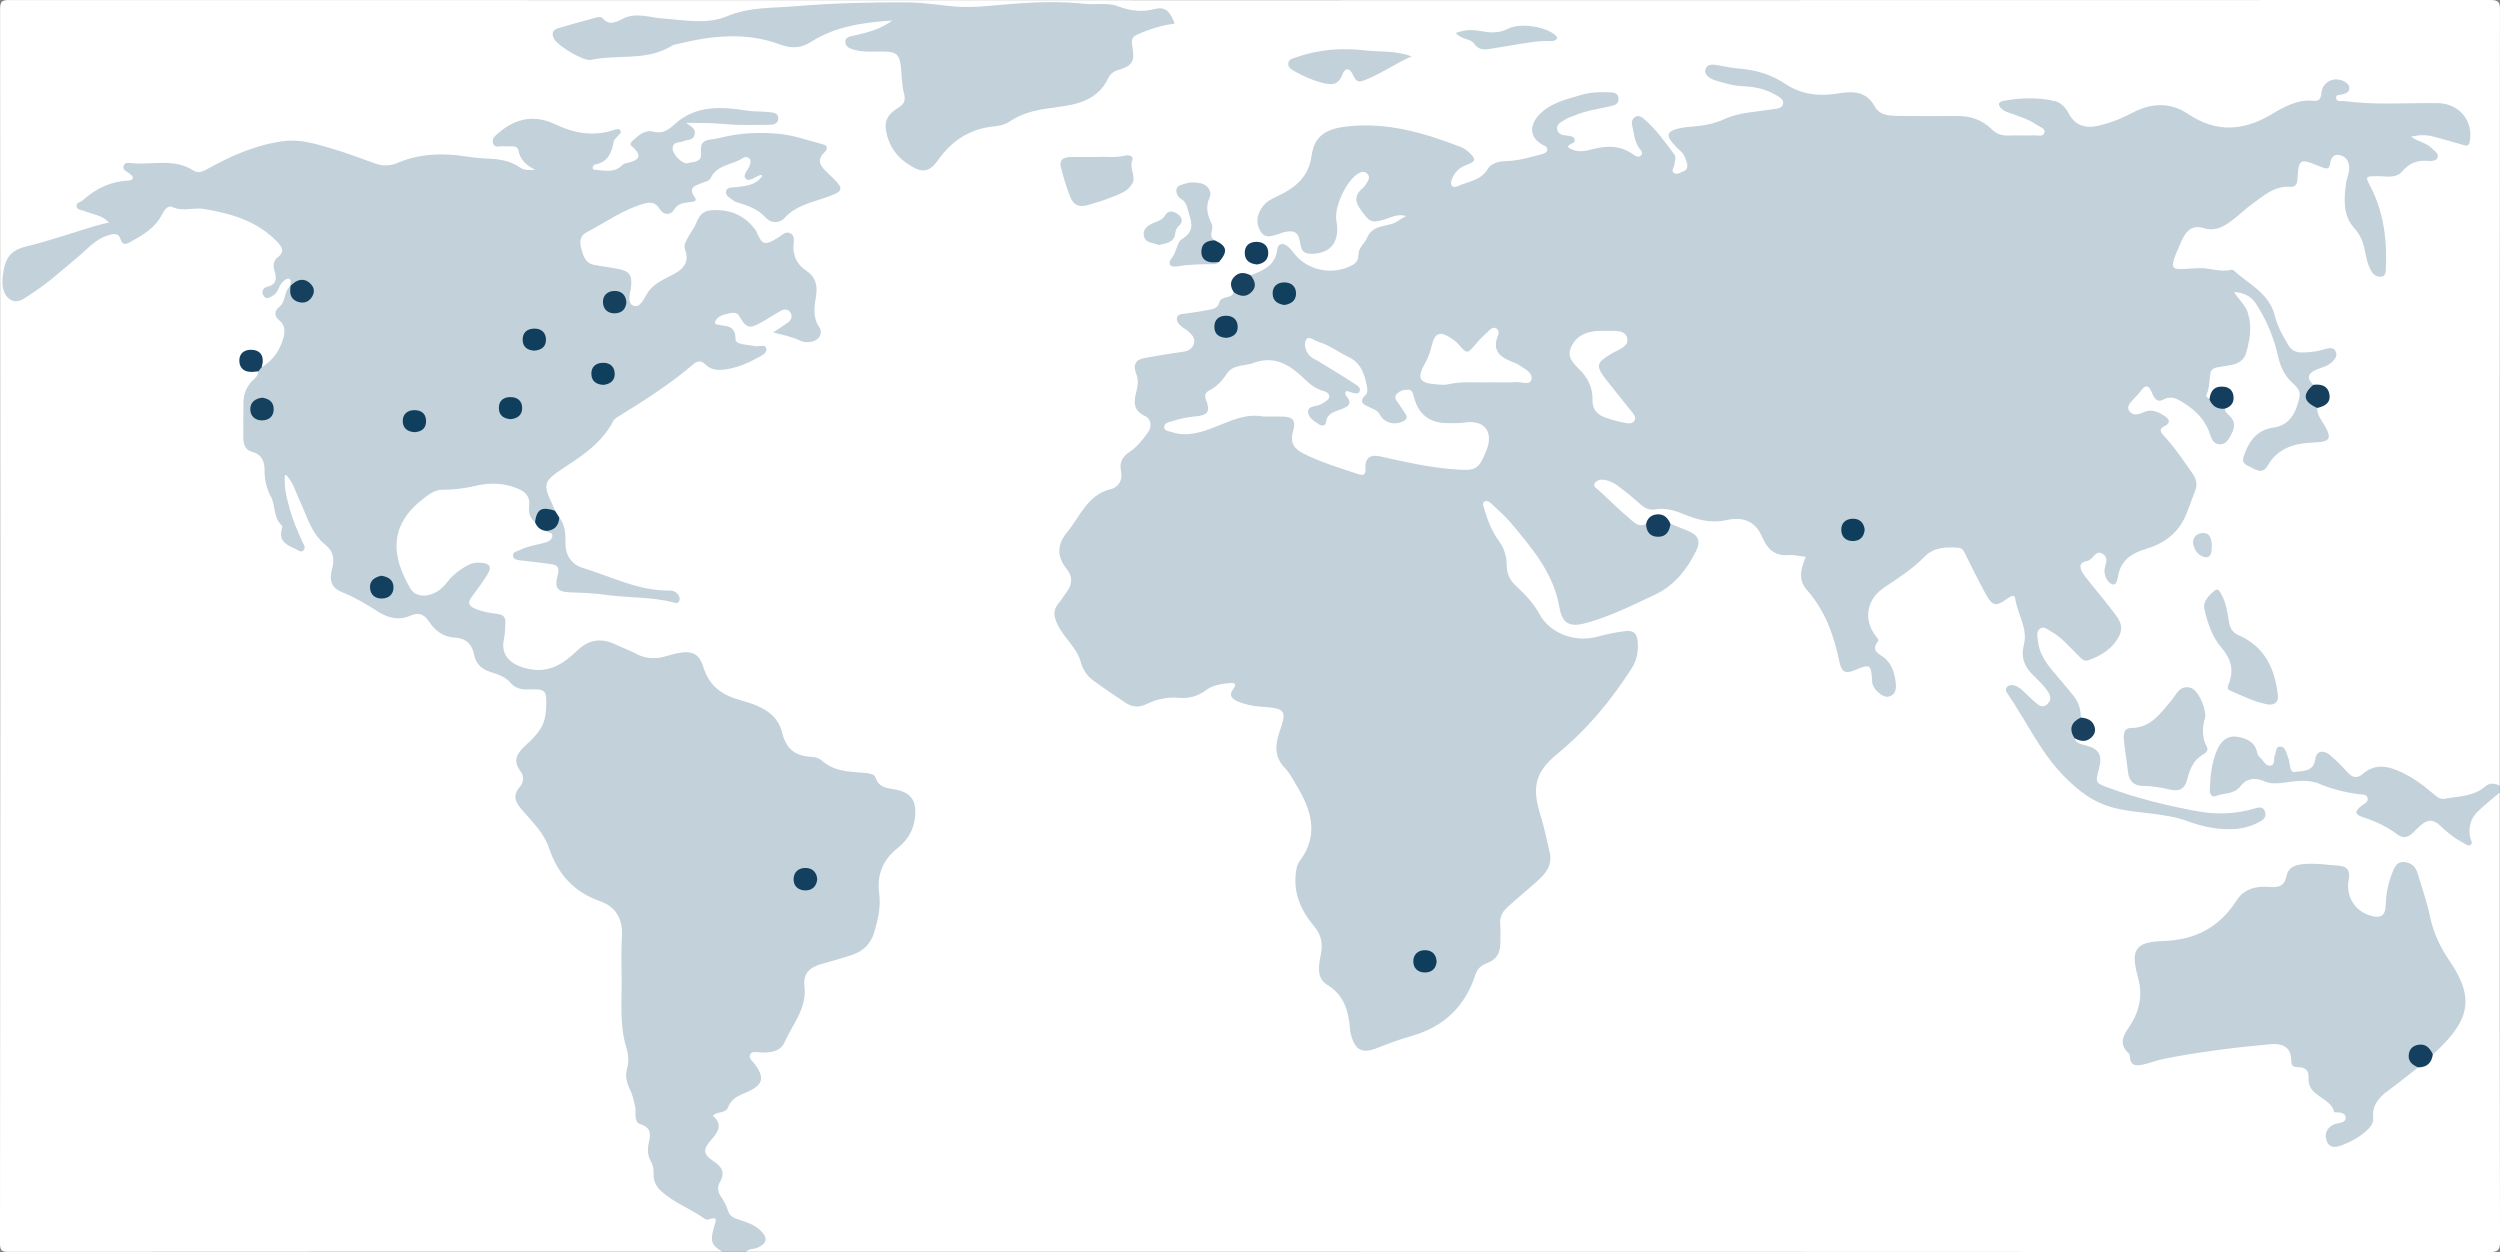 <?xml version="1.0" encoding="UTF-8"?>
<svg width="581.02px" height="291px" viewBox="0 0 581.02 291" version="1.1" xmlns="http://www.w3.org/2000/svg" xmlns:xlink="http://www.w3.org/1999/xlink">
    <rect x="0" y="0" width="581.02" height="291" fill="#808080" stroke="none"/>
    <title>6AD8E0C7-80F6-4A12-BBD0-111B9A78BA5D</title>
    <g id="Website-Relaunch" stroke="none" stroke-width="1" fill="none" fill-rule="evenodd">
        <g id="Solution_Infrastructure-PackagesEN" transform="translate(-363, -3445)" fill-rule="nonzero">
            <g id="infrastructure_packages_Map_locations" transform="translate(363, 3445)">
                <path d="M580.97,184.16 C580.97,218.9 580.95,253.65 581.02,288.39 C581.02,290.36 580.78,291 578.53,291 C443.49,290.93 308.44,290.93 173.4,290.93 C173.47,289.63 174.67,289.84 175.41,289.47 C177.17,288.58 177.36,287.61 175.93,286.26 C174.81,285.2 173.36,284.76 171.96,284.23 C168.42,282.9 165.77,277.97 166.79,274.34 C167.27,272.62 166.76,271.53 165.48,270.44 C162.94,268.29 162.79,267.09 164.75,264.56 C165.84,263.15 166.65,261.84 165.57,260.06 C165.06,259.22 165.54,258.55 166.31,258.27 C167.89,257.7 168.85,256.5 169.83,255.24 C170.78,254.02 172.37,253.71 173.66,252.97 C176.33,251.43 176.6,250.33 174.92,247.81 C174.34,246.93 173.35,246.1 173.93,244.92 C174.5,243.77 175.75,243.84 176.81,243.9 C180.19,244.1 182.08,242.28 183.15,239.35 C183.69,237.86 184.27,236.39 185.21,235.11 C186.27,233.66 186.22,232 186.23,230.33 C186.25,225.84 187.3,224.49 191.6,223.19 C193.59,222.59 195.59,222.04 197.57,221.4 C202.62,219.76 203.01,215.36 203.63,211.17 C203.93,209.13 203.75,207.02 203.68,204.94 C203.59,202.35 204.54,200.25 206.34,198.46 C207.52,197.28 208.71,196.13 209.84,194.91 C211.68,192.93 212.06,190.45 211.95,187.94 C211.86,185.86 210.43,184.64 208.44,184.27 C206.2,183.85 204.27,183.23 202.75,181.21 C201.6,179.68 199.33,180.09 197.57,179.95 C195.33,179.76 193.38,179.23 191.57,177.87 C189.86,176.58 187.73,176.3 185.68,175.97 C183.73,175.66 182.42,174.7 182.01,172.77 C180.94,167.81 177.57,165.18 173.01,163.69 C172.14,163.41 171.29,163.05 170.4,162.83 C166.78,161.92 164.56,159.62 163.24,156.18 C161.77,152.38 160.51,151.7 156.5,152.82 C152.77,153.86 149.29,153.84 145.95,151.76 C140.82,148.57 136.23,149.17 132.16,153.68 C128.62,157.61 124.24,156.45 120.09,155.32 C117.3,154.56 116.07,151.95 116.39,149.01 C116.42,148.76 116.47,148.52 116.51,148.27 C117.16,143.87 117.13,143.81 112.74,142.83 C112.01,142.67 111.28,142.49 110.59,142.18 C108.44,141.23 108.06,140.06 109.33,138.06 C110.22,136.66 111.31,135.39 112.17,133.96 C112.54,133.34 113.17,132.68 112.56,131.94 C112.02,131.29 111.18,131.41 110.45,131.56 C108.33,132 106.7,133.28 105.22,134.77 C104.69,135.3 104.29,135.94 103.76,136.47 C99.9,140.29 95.77,139.56 93.47,134.7 C92.16,131.93 91.64,129 91.56,126 C91.41,120.4 99.08,112.59 104.09,113.09 C106.9,113.37 109.7,112.45 112.47,111.94 C115.21,111.44 117.77,111.98 120.29,112.88 C122.35,113.61 123.61,115.02 123.6,117.35 C123.6,118.61 123.8,119.84 124.64,120.86 C125.23,122.01 126.27,122.57 127.42,123 C129.27,124.47 129.18,125.62 127.1,126.56 C125.81,127.15 124.37,127.28 123.03,127.75 C122.21,128.04 121.22,128.1 120.63,129.22 C122.4,129.9 124.18,130 125.97,130.11 C129.62,130.33 130.22,130.96 130.1,134.56 C130.03,136.78 131.64,136.95 133.12,136.99 C137.12,137.08 141.07,137.65 145.04,138 C148.84,138.33 152.64,138.57 156.66,139.04 C156.25,137.97 155.4,137.95 154.67,137.93 C147.86,137.71 141.81,134.72 135.51,132.68 C132.39,131.67 130.85,129.36 130.77,126.08 C130.73,124.24 130.51,122.43 129.61,120.78 C129.23,120.11 128.84,119.45 128.47,118.78 C125.21,112.22 125.37,111.53 131.44,107.54 C135.43,104.92 139.23,102.12 141.67,97.86 C142.53,96.37 144.06,95.56 145.49,94.72 C150.23,91.93 154.84,88.98 158.97,85.3 C160.82,83.65 162.84,82.63 165.19,84.61 C165.83,85.15 166.74,85.17 167.58,85.16 C170.34,85.13 174.39,83.52 176.86,81.37 C175.48,80.75 174.02,80.96 172.74,80.5 C171.44,80.04 170.22,79.59 169.99,77.98 C169.77,76.48 168.47,76.41 167.38,76.07 C166.68,75.85 165.8,75.77 165.73,74.82 C165.68,73.99 166.3,73.48 166.93,73.04 C169.13,71.51 171.13,71.77 172.64,73.92 C173.34,74.92 174.13,75.13 175.21,74.81 C176.51,74.42 177.58,73.62 178.71,72.91 C181.53,71.15 183.19,70.97 184.04,72.33 C184.93,73.74 184.06,75.13 181.22,76.81 C181.15,76.85 181.09,76.91 181.04,76.96 C182.79,77.16 184.4,77.84 186.05,78.39 C187.19,78.77 188.38,78.89 189.35,77.98 C190.41,76.98 189.52,76.02 189.18,75.03 C188.43,72.84 188.65,70.59 188.99,68.37 C189.3,66.36 188.77,64.75 187.13,63.54 C184.9,61.9 183.79,59.75 183.71,56.95 C183.65,54.83 183.18,54.64 181.27,55.63 C180.53,56.01 179.83,56.48 179.03,56.72 C177.28,57.24 176.04,56.89 175.27,54.98 C173.52,50.63 169.06,48.5 164.66,49.72 C164.25,49.83 163.76,49.93 163.57,50.28 C162.07,52.97 159.47,55.23 160,58.75 C160.36,61.12 159.5,62.74 157.39,63.87 C154.37,65.48 151.47,67.23 149.59,70.28 C149.09,71.09 148.23,71.91 147.09,71.53 C145.82,71.1 145.86,69.9 145.8,68.81 C145.78,68.48 145.74,68.88 145.8,68.56 C147.03,63.13 144.48,63.23 140.35,62.61 C138.32,62.3 136.42,61.95 135.27,59.96 C133.51,56.93 134.12,54.26 137.21,52.62 C140.37,50.95 143.41,49.03 146.7,47.61 C149.19,46.54 151.72,45.42 153.93,48.17 C154.03,48.3 154.19,48.38 154.35,48.44 C155.27,48.8 160.32,45.84 160.28,44.86 C160.24,43.91 160.51,43.1 161.29,42.74 C164.75,41.15 166.99,37.62 170.89,36.73 C171.37,36.62 171.79,36.3 172.28,36.17 C174.25,35.66 175.15,36.55 174.71,38.55 C174.57,39.19 174.07,39.73 174.19,40.41 C174.36,40.69 174.6,40.67 174.85,40.64 C175.69,40.55 176.87,39.59 177.29,40.66 C177.73,41.81 176.47,42.52 175.51,43.02 C174.17,43.72 172.67,43.95 171.18,44.12 C170.7,44.18 170.09,44.17 170.01,44.8 C169.93,45.36 170.44,45.65 170.85,45.94 C171.26,46.23 171.72,46.44 172.2,46.58 C174.38,47.22 176.37,48.17 178.06,49.76 C179.21,50.84 180.76,51.11 181.92,49.99 C184.69,47.32 188.26,46.45 191.7,45.24 C194.89,44.11 194.99,43.5 192.5,41.17 C190.75,39.53 189.03,37.91 190.77,35.2 C191.27,34.42 190.51,34.01 189.83,33.82 C182.9,31.89 175.93,30.5 168.74,32.46 C168.34,32.57 167.93,32.74 167.52,32.72 C165.03,32.64 163.44,33.36 163.32,36.28 C163.26,37.79 160.53,38.85 158.82,38.36 C157.4,37.95 155.54,35.36 155.84,34.12 C156.14,32.88 157.21,32.55 158.27,32.24 C159.81,31.79 161.39,31.45 159.72,29.31 C158.9,28.26 160.04,28.03 160.71,27.97 C163.03,27.77 165.37,27.68 167.68,28.05 C171.08,28.59 174.49,28.28 177.9,28.31 C178.53,28.31 179.52,28.36 179.57,27.6 C179.63,26.58 178.57,26.71 177.88,26.69 C174.47,26.59 171.09,26.08 167.7,25.75 C163.24,25.32 159.59,27.25 156.36,30.05 C155.19,31.07 154.09,31.6 152.55,31.27 C151.28,31 150.07,31.33 148.96,32.01 C147.89,32.66 147.5,33.37 148.17,34.67 C149.25,36.76 148.94,37.23 146.73,38.16 C144.16,39.23 141.8,41.09 138.73,40.05 C138.1,39.84 137.35,39.8 137.26,38.95 C137.19,38.29 137.62,37.76 138.17,37.6 C140.6,36.89 141.45,35.01 141.96,32.82 C142.09,32.26 142.62,31.86 142.7,31.27 C142.46,30.9 142.11,31.01 141.81,31.09 C137.51,32.2 133.43,31.69 129.44,29.74 C125.13,27.64 120.92,27.74 117.02,30.8 C116.39,31.29 115.43,31.78 115.71,32.72 C115.97,33.6 116.98,33.33 117.68,33.32 C119.65,33.32 121.08,34 121.62,36.03 C121.95,37.29 123.13,37.73 124.02,38.45 C124.41,38.77 124.78,39.16 124.5,39.72 C124.28,40.17 123.81,40.12 123.4,40.12 C122.56,40.12 121.67,40.06 120.98,39.62 C118.43,37.97 115.6,37.62 112.66,37.4 C109.26,37.15 105.9,36.6 102.47,36.59 C99.17,36.59 95.98,37.04 92.96,38.31 C90.75,39.24 88.64,39.14 86.4,38.41 C81.66,36.87 77.08,34.88 72.14,33.87 C68.16,33.06 64.39,33.39 60.59,34.55 C56.59,35.77 52.74,37.35 49.13,39.44 C47.21,40.55 45.44,40.8 43.51,39.61 C42.27,38.85 40.88,38.56 39.44,38.62 C36.32,38.74 33.17,38.31 30.14,38.62 C29.94,39.4 30.33,39.64 30.54,39.98 C31.66,41.7 31.49,42.26 29.39,42.58 C25.93,43.1 22.83,44.23 20.15,46.58 C18.83,47.74 19.03,48.19 20.52,48.66 C21.79,49.06 23.07,49.45 24.24,50.11 C24.83,50.44 25.51,50.83 25.51,51.54 C25.51,52.38 24.65,52.45 24.03,52.61 C18.15,54.15 12.46,56.32 6.57,57.83 C2.35,58.92 0.29,62.56 1.5,66.77 C2.13,68.98 3.09,69.47 5.19,68.55 C7.35,67.61 9.17,66.14 11,64.69 C14.4,62.01 17.63,59.14 20.94,56.36 C22.16,55.33 23.44,54.42 25.02,54.03 C26.02,53.78 27.16,53.62 27.83,54.47 C29.04,56.01 30.15,55.49 31.49,54.73 C33.71,53.47 35.56,51.88 36.91,49.69 C38.04,47.86 39.55,46.97 41.75,47.86 C42.44,48.14 43.2,48.21 43.96,48.16 C51.65,47.62 58.33,50.01 64.06,55.14 C66.26,57.11 66.41,57.88 64.91,60.43 C64.56,61.02 64.22,61.64 64.39,62.3 C64.98,64.66 64.38,66.52 62.22,67.87 C63.81,67.76 64.14,66.33 64.95,65.45 C66.46,63.82 67.32,63.93 67.96,65.86 C67.94,66.11 67.88,66.36 67.79,66.6 C66.83,68.32 66.55,70.36 65.24,71.94 C64.62,72.69 64.94,73.52 65.5,74.21 C67.08,76.16 66.87,78.31 65.82,80.27 C64.7,82.37 63.78,84.84 60.96,85.43 C60.3,84.81 60.47,83.88 60.14,83.14 C59.69,82.14 58.85,81.93 57.87,82.12 C57.08,82.27 56.48,82.71 56.4,83.56 C56.32,84.51 56.89,85.07 57.7,85.45 C58.5,85.83 59.55,85.59 60.18,86.41 C60.51,87.59 59.65,88.26 59.02,89 C57.89,90.31 57.26,91.83 57.2,93.54 C57.1,96.11 57.15,98.69 57.18,101.27 C57.19,102.72 57.69,103.9 59.09,104.49 C61.32,105.44 62.11,107.28 62.1,109.5 C62.1,111.55 63.09,113.34 63.44,115.21 C64.02,118.31 66.06,120.87 66.16,124.09 C66.22,125.97 67.77,126.54 69.39,126.93 C69.78,125.84 69.16,125.17 68.85,124.45 C67.38,121 66.07,117.5 65.64,113.74 C65.5,112.48 64.76,110.69 66.36,110.27 C67.88,109.87 68.25,111.77 68.82,112.91 C69.71,114.7 70.46,116.55 71.2,118.4 C72.42,121.43 73.84,124.29 76.35,126.53 C77.98,127.99 78.23,129.9 77.88,132.02 C77.33,135.36 77.75,136.07 80.79,137.44 C83.38,138.61 85.8,140.07 88.2,141.56 C90.29,142.86 92.42,143.4 94.84,142.5 C97.05,141.68 98.86,142.22 100.31,144.19 C101.69,146.06 103.59,147.25 105.95,147.53 C108.38,147.82 109.97,149.13 110.6,151.44 C111.23,153.77 112.71,155.11 114.94,155.8 C115.89,156.1 116.88,156.47 117.6,157.14 C119.62,158.99 121.9,159.79 124.64,159.6 C126.46,159.47 127.36,160.65 127.5,162.38 C127.78,165.83 127.1,169 124.65,171.61 C123.97,172.34 123.28,173.06 122.54,173.73 C120.89,175.25 120.25,176.9 121.5,179.03 C122.27,180.34 122.18,181.81 121.34,183.07 C120.08,184.96 120.64,186.45 121.98,187.99 C125.26,191.77 128.14,195.8 129.89,200.59 C131.12,203.96 133.58,206.25 136.98,207.51 C138.31,208 139.56,208.66 140.78,209.38 C143.68,211.09 145.15,213.53 145.09,216.97 C145,221.79 145.12,226.61 145.05,231.43 C145,235.43 145.05,239.4 146.17,243.29 C146.35,243.93 146.62,244.63 146.47,245.25 C145.36,249.97 147.84,254.15 148.44,258.6 C148.56,259.52 148.77,260.45 149.7,260.91 C151.54,261.83 151.77,263.45 151.42,265.16 C150.71,268.62 152.71,271.58 153.09,274.83 C153.17,275.53 153.78,276.21 154.4,276.61 C157.93,278.88 161.17,281.72 165.45,282.57 C166.52,282.78 167.02,283.45 166.68,284.31 C165.69,286.81 166.33,288.92 167.87,290.91 C112.61,290.91 57.34,290.91 2.08,290.95 C0.44,290.95 0,290.72 0,288.95 C0.08,193.36 0.08,97.75 0.02,2.14 C0.02,0.26 0.51,0.01 2.23,0.01 C194.41,0.05 386.59,0.06 578.76,0 C580.72,0 581.01,0.53 581.01,2.33 C580.96,62.44 580.97,122.55 580.97,182.66 C577.74,182.83 575.3,185.15 572.14,185.78 C568.73,186.47 565.98,186.22 563.45,183.71 C561.48,181.75 559.01,180.54 556.43,179.51 C554.17,178.61 552.13,178.67 550.04,180.04 C547.5,181.69 546.82,181.54 544.61,179.43 C543.53,178.4 542.54,177.26 541.38,176.32 C540.21,175.38 539.15,175.46 538.67,176.97 C537.91,179.36 535.83,179.53 533.92,180 C532.99,180.23 532.31,179.81 531.92,178.93 C531.62,178.24 531.51,177.49 531.25,176.79 C530.98,176.06 531.06,174.85 530.04,174.88 C529.17,174.91 529.34,176.05 529.11,176.72 C528.41,178.68 527.42,178.93 525.79,177.53 C524.89,176.76 524.29,175.78 523.8,174.7 C522.95,172.85 521.4,171.92 519.42,171.96 C517.41,172 516.26,173.39 515.64,175.11 C514.78,177.46 514.5,179.96 514.25,182.44 C514.13,183.65 514.63,184.41 516.02,184.03 C517.62,183.6 519.29,183.37 520.51,182.04 C522.05,180.36 524.03,180.16 526.03,180.84 C527.76,181.42 529.4,181.35 531.17,181.17 C534.73,180.82 538.31,180.64 541.66,182.45 C543.6,183.5 545.86,183.4 547.97,183.83 C551.11,184.48 551.39,185.12 549.47,187.59 C548.73,188.54 548.9,189.12 549.92,189.45 C552.64,190.33 555.09,191.71 557.47,193.26 C558.52,193.94 559.53,193.7 560.45,192.92 C561.09,192.39 561.66,191.77 562.3,191.25 C563.93,189.93 565.5,189.78 567.25,191.19 C569.1,192.67 570.8,194.42 573.38,195.45 C572.75,189.36 576.4,186.43 580.97,184.15 L580.97,184.16 Z" id="Path" fill="#FFFFFF"></path>
                <path d="M124.34,121.33 C123.05,120.37 122.82,118.98 122.98,117.54 C123.24,115.27 121.94,114.17 120.1,113.45 C117.08,112.28 113.98,112.12 110.82,112.85 C108.23,113.45 105.62,113.85 102.94,113.81 C101.17,113.79 99.78,114.81 98.47,115.82 C90.54,121.91 90.73,128.93 95.42,136.84 C96.96,139.43 101.32,138.72 103.7,135.57 C105.1,133.72 106.81,132.37 108.82,131.32 C109.74,130.84 110.71,130.69 111.72,130.78 C113.93,130.96 114.38,131.78 113.17,133.67 C112.06,135.42 110.86,137.12 109.6,138.76 C108.59,140.08 108.98,140.83 110.34,141.43 C112.03,142.18 113.85,142.46 115.65,142.68 C117.07,142.85 117.51,143.54 117.45,144.82 C117.4,146.06 117.4,147.28 117.12,148.52 C116.29,152.29 118.64,154.43 122.35,155.35 C127.54,156.64 130.92,154.29 134.23,151.13 C136.91,148.56 139.85,148.22 143.13,149.81 C144.62,150.53 146.21,151.08 147.67,151.87 C149.92,153.09 152.21,153.24 154.62,152.56 C155.5,152.31 156.37,152.04 157.26,151.85 C160.72,151.12 162.46,151.77 163.49,155.1 C164.87,159.54 167.89,161.59 172.12,162.75 C176.27,163.88 180.59,165.53 181.73,170.15 C182.72,174.19 184.88,175.74 188.7,175.91 C189.49,175.94 190.44,176.25 191.01,176.77 C193.9,179.4 197.52,179.32 201.04,179.64 C201.99,179.73 203.21,179.88 203.46,180.66 C204.32,183.37 206.65,183.12 208.65,183.61 C211.92,184.41 212.97,186.36 212.69,189.63 C212.41,192.8 211.03,195.17 208.67,197.04 C205.16,199.82 203.74,203.31 204.34,207.76 C204.74,210.76 204.05,213.66 203.21,216.57 C202.38,219.45 200.55,221.1 197.89,221.98 C195.53,222.76 193.12,223.4 190.73,224.09 C188.07,224.85 186.62,226.39 186.96,229.16 C187.59,234.35 184.19,238.01 182.34,242.22 C181.34,244.49 178.82,244.73 176.45,244.58 C175.73,244.53 174.78,244.28 174.37,245.02 C173.88,245.9 174.78,246.48 175.26,247.11 C177.84,250.47 177.43,252.2 173.4,253.89 C171.57,254.65 169.95,255.38 169.18,257.39 C168.61,258.87 166.72,258.2 165.65,259.3 C168.02,261.28 166.98,263.04 165.31,264.89 C163.29,267.12 163.41,268.3 165.87,269.9 C167.78,271.14 168.56,272.54 167.34,274.66 C166.7,275.78 166.76,276.93 167.47,277.96 C168.23,279.07 168.83,280.23 169.24,281.5 C169.65,282.77 170.75,283.15 171.89,283.52 C173.63,284.08 175.37,284.65 176.74,285.97 C178.57,287.74 178.29,289.05 175.94,290.02 C175.11,290.36 174.09,290.15 173.43,290.93 L167.94,290.93 C165.28,289.39 164.98,288.5 166.01,284.94 C166.33,283.83 166.97,282.62 164.83,283.36 C164.54,283.46 164.09,283.48 163.87,283.32 C160.58,280.92 156.62,279.57 153.61,276.78 C152.52,275.77 151.82,274.44 151.9,272.79 C151.94,271.91 151.82,270.88 151.39,270.14 C150.48,268.59 150.41,267.13 150.82,265.4 C151.22,263.73 151.37,262.08 148.91,261.3 C147.13,260.74 147.95,258.51 147.6,257.07 C147.29,255.79 147.07,254.57 146.47,253.35 C145.71,251.82 145.21,250.15 145.75,248.31 C146.22,246.7 146.05,245.04 145.55,243.4 C144.06,238.54 144.48,233.54 144.47,228.57 C144.47,224.91 144.32,221.24 144.54,217.6 C144.78,213.65 143.13,210.75 139.62,209.52 C133.37,207.33 129.65,203.19 127.57,197.01 C126.43,193.64 123.76,191.02 121.41,188.33 C119.94,186.64 118.94,185.03 120.79,182.91 C121.72,181.84 121.88,180.38 120.95,179.2 C119.18,176.94 120.08,175.21 121.82,173.56 C124.05,171.44 126.41,169.4 126.77,166.05 C126.83,165.47 126.93,164.9 126.95,164.32 C127.06,160.37 126.83,160.08 122.84,160.23 C121.15,160.29 119.79,160 118.62,158.66 C117.44,157.31 115.74,156.71 114.07,156.2 C111.98,155.57 110.63,154.34 110.18,152.13 C109.67,149.64 108.27,148.3 105.54,148.16 C102.99,148.03 101,146.47 99.66,144.39 C98.52,142.61 97.11,142.33 95.41,143.07 C92.56,144.32 90.08,143.59 87.65,142.02 C85.06,140.36 82.43,138.8 79.55,137.65 C77.14,136.69 76.4,135.08 77.2,132.12 C77.83,129.81 77.38,128.03 75.57,126.57 C72.22,123.85 71.3,119.74 69.55,116.11 C68.64,114.22 68.22,112.05 66.23,110.12 C65.93,113.3 66.66,115.87 67.38,118.43 C68.12,121.07 69.21,123.59 70.36,126.08 C70.6,126.61 71.15,127.32 70.52,127.91 C69.87,128.51 69.27,127.85 68.71,127.6 C66.67,126.69 64.64,125.75 65.53,122.85 C65.6,122.62 65.63,122.24 65.5,122.12 C63.47,120.33 64.08,117.54 63,115.5 C61.93,113.48 61.48,111.56 61.49,109.36 C61.5,107.34 60.94,105.64 58.6,105.02 C57.01,104.6 56.54,103.24 56.55,101.69 C56.56,98.95 56.52,96.2 56.58,93.46 C56.62,91.58 57.27,89.9 58.62,88.52 C59.25,87.88 60.05,87.33 60.07,86.29 C60.11,85.8 60.28,85.42 60.83,85.33 C63.52,83.71 65.16,81.29 65.92,78.31 C66.27,76.94 66.25,75.53 64.92,74.46 C63.71,73.48 63.68,72.3 64.92,71.32 C66.53,70.04 65.9,67.62 67.55,66.41 C68.17,66.94 68.09,67.78 68.47,68.42 C69.05,69.4 69.85,69.89 70.97,69.36 C71.89,68.92 72.4,68.15 72.03,67.12 C71.64,66.03 70.81,65.61 69.64,65.89 C68.94,66.06 68.37,66.76 67.54,66.42 C67.39,65.88 67.84,65.05 67.26,64.82 C66.62,64.56 66.05,65.19 65.58,65.67 C64.71,66.57 64.63,68.03 63.45,68.68 C62.76,69.06 61.93,69.79 61.28,68.76 C60.66,67.78 61.11,66.88 62.17,66.63 C64.4,66.09 64.3,64.6 63.8,62.97 C63.41,61.71 63.56,60.53 64.55,59.79 C66.3,58.48 65.47,57.31 64.48,56.26 C59.84,51.36 53.68,49.6 47.34,48.55 C44.99,48.16 42.51,49.26 40.04,48.11 C38.95,47.6 38.12,48.96 37.64,49.88 C36.06,52.95 33.27,54.59 30.43,56.16 C29.55,56.65 28.51,57.29 27.97,55.49 C27.51,53.97 26.15,54.38 25.02,54.73 C22.12,55.62 20.24,57.96 18.03,59.79 C14.58,62.65 11.28,65.7 7.5,68.12 C5.97,69.1 4.19,70.83 2.3,69.56 C0.56,68.38 0.42,66.09 0.65,64.08 C1.15,59.7 2.65,58.11 6.23,57.24 C11.62,55.94 16.88,54.09 22.2,52.49 C23.15,52.21 24.12,52.01 25.33,51.71 C23.73,49.98 21.52,49.83 19.64,49.05 C18.97,48.77 17.97,48.82 17.81,48.01 C17.62,47.07 18.74,47.01 19.26,46.54 C22.3,43.76 25.83,42.12 29.99,41.96 C30.27,41.95 30.71,41.78 30.8,41.56 C31.05,40.98 30.49,40.7 30.15,40.38 C29.58,39.84 28.42,39.61 28.72,38.58 C29.03,37.53 30.19,37.89 30.9,37.95 C35.6,38.33 40.53,36.77 44.95,39.63 C45.94,40.27 46.93,39.98 47.98,39.39 C53.59,36.26 59.4,33.66 65.86,32.8 C69.67,32.29 73.25,33.4 76.81,34.43 C80.31,35.44 83.73,36.77 87.17,37.99 C88.97,38.63 90.66,38.61 92.48,37.83 C97.6,35.66 102.95,35.53 108.37,36.37 C110.09,36.63 111.85,36.8 113.56,36.87 C116.22,36.98 118.64,37.39 120.85,38.93 C121.83,39.61 123.03,39.57 124.37,39.45 C122.4,38.47 120.96,37.27 120.47,34.94 C120.18,33.53 118.33,34.17 117.14,34 C116.24,33.87 114.96,34.58 114.57,33.21 C114.24,32.06 115.29,31.41 116.01,30.78 C119.91,27.43 124.33,26.64 128.96,28.85 C133.44,30.99 137.9,31.8 142.69,30.2 C143.16,30.04 143.78,29.84 144.11,30.25 C144.63,30.9 143.84,31.23 143.53,31.66 C143.24,32.06 142.71,32.4 142.64,32.83 C142.19,35.51 141.27,37.73 138.19,38.26 C137.99,38.29 137.74,38.75 137.73,39.01 C137.72,39.43 138.16,39.46 138.48,39.48 C140.6,39.66 142.79,40.19 144.58,38.43 C144.75,38.26 144.97,38.08 145.2,38.02 C147.76,37.41 150.06,36.77 146.75,33.9 C146.21,33.43 146.88,32.83 147.3,32.45 C148.56,31.3 150.08,30.13 151.73,30.58 C154.01,31.19 155.31,30.23 156.83,28.85 C161.71,24.4 167.63,24.78 173.54,25.7 C175.29,25.97 177.02,25.87 178.75,26.06 C179.73,26.17 180.94,26.23 180.87,27.61 C180.82,28.76 179.74,28.99 178.83,29 C175.34,29.01 171.82,29.17 168.36,28.82 C165.55,28.54 162.79,28.6 159.41,28.54 C160.67,29.44 161.76,29.9 161.45,31.25 C161.11,32.72 159.79,32.4 158.87,32.8 C157.9,33.22 156.31,32.83 156.32,34.55 C156.33,35.91 158.65,38.25 159.75,37.93 C161.09,37.54 163.21,37.88 162.93,35.37 C162.55,32.01 164.95,32.66 167.04,32.11 C171.64,30.9 176.28,30.68 180.88,31.09 C184.43,31.41 187.91,32.67 191.4,33.59 C192.53,33.89 192.22,34.82 191.67,35.34 C189.48,37.42 190.92,38.84 192.45,40.28 C196.51,44.11 196.44,44.36 191.14,46.16 C188.02,47.22 184.78,47.96 182.38,50.62 C181.14,51.99 179.17,51.94 177.9,50.53 C176.18,48.61 173.96,47.86 171.67,47.12 C171.28,46.99 170.82,46.92 170.52,46.67 C169.78,46.04 168.52,45.49 168.72,44.49 C168.95,43.38 170.29,43.6 171.26,43.48 C173.48,43.21 175.75,42.99 177.19,40.87 C177.02,40.77 176.87,40.62 176.78,40.65 C175.61,41 174.18,42.31 173.39,41.61 C172.36,40.69 173.99,39.48 174.28,38.34 C174.4,37.84 174.58,37.34 174.23,36.92 C173.79,36.39 173.11,36.42 172.63,36.74 C170.22,38.37 166.72,38.19 165.2,41.32 C164.79,42.16 163.7,42.26 162.86,42.62 C161.49,43.2 159.87,43.65 161.43,45.77 C162.26,46.9 160.97,46.88 160.32,46.97 C158.86,47.17 157.55,47.22 156.59,48.83 C155.87,50.04 154.21,50.05 153.31,48.58 C152.41,47.1 151.33,46.86 149.73,47.31 C144.77,48.71 140.66,51.75 136.18,54.07 C134.8,54.79 134.69,56.29 135.05,57.61 C135.5,59.26 135.91,61.11 138.01,61.54 C139.87,61.91 141.76,62.14 143.63,62.49 C146.37,63 146.99,64.05 146.64,66.81 C146.45,68.28 145.6,70.45 147.27,71.07 C148.68,71.6 149.61,69.56 150.34,68.32 C151.8,65.85 154.38,64.91 156.67,63.67 C159.07,62.36 160.2,60.74 159.24,58.07 C158.91,57.15 159.19,56.45 159.6,55.72 C160.04,54.92 160.48,54.11 161,53.37 C162.2,51.67 162.21,49.08 165.33,48.87 C169.64,48.58 172.95,49.98 175.52,53.35 C175.62,53.48 175.71,53.63 175.77,53.78 C177.14,56.97 177.69,57.14 180.78,55.27 C181.68,54.73 182.51,53.65 183.65,54.2 C184.85,54.78 184.43,56.12 184.4,57.14 C184.31,59.61 185.32,61.53 187.31,62.86 C189.55,64.36 190.06,66.24 189.64,68.86 C189.26,71.24 188.82,73.76 190.42,76.08 C191.33,77.4 190.41,79.03 188.71,79.39 C187.82,79.58 186.86,79.61 186.01,79.19 C184.06,78.23 181.93,77.88 179.69,77.25 C180.9,76.45 182.02,75.77 183.07,74.99 C183.87,74.39 184.29,73.53 183.68,72.6 C183.13,71.76 182.22,71.82 181.45,72.24 C179.93,73.08 178.48,74.07 176.96,74.92 C174.14,76.49 173.46,76.29 171.85,73.53 C171.19,72.4 170.26,72.67 169.24,72.89 C167.98,73.17 166.77,73.46 166.2,74.75 C165.97,75.28 166.51,75.39 166.93,75.48 C168.8,75.89 170.94,75.52 170.94,78.8 C170.94,80.2 173.73,80.04 175.3,80.43 C176.27,80.67 177.89,79.83 178.11,81.08 C178.3,82.19 176.74,82.76 175.73,83.33 C173.68,84.47 171.52,85.32 169.22,85.75 C167.29,86.11 165.37,86.21 163.86,84.63 C162.81,83.54 161.8,84.06 160.99,84.76 C155.55,89.43 149.51,93.21 143.43,96.96 C143.03,97.21 142.64,97.61 142.42,98.03 C139.71,103.2 134.94,106.14 130.3,109.22 C126.45,111.77 126.2,112.72 128.25,116.96 C128.54,117.55 128.77,118.17 129.02,118.78 C127.07,118.96 125.28,119.41 124.37,121.41 L124.34,121.33 Z" id="Path" fill="#C2D1DA"></path>
                <path d="M580.97,184.16 C579.28,185.62 577.52,187.01 575.91,188.54 C574.15,190.21 573.62,192.33 574.1,194.7 C574.21,195.24 574.77,195.87 574.22,196.31 C573.59,196.81 572.99,196.13 572.44,195.85 C570.41,194.84 568.68,193.38 567.08,191.85 C565.4,190.24 564.04,190.53 562.54,191.85 C561.85,192.45 561.23,193.13 560.55,193.74 C559.49,194.71 558.36,194.83 557.18,193.94 C554.77,192.11 552.09,190.87 549.21,189.94 C547.22,189.29 547.18,188.57 548.82,187.28 C549.46,186.78 550.48,186.46 550.25,185.47 C550.01,184.45 548.92,184.69 548.13,184.58 C545.01,184.13 542,183.42 539.06,182.17 C536.41,181.04 533.48,181.53 530.7,181.91 C529.18,182.12 527.79,182.22 526.33,181.59 C524.27,180.71 522.25,180.72 520.73,182.7 C519.24,184.65 516.82,184.26 514.88,185.03 C514.04,185.36 513.54,184.47 513.57,183.64 C513.7,180.33 513.99,177.02 515.42,173.98 C516.29,172.13 517.82,170.85 519.99,171.24 C522.05,171.61 524.02,172.36 524.56,174.82 C524.66,175.27 524.91,175.8 525.26,176.07 C526.09,176.71 526.52,178.17 527.71,177.93 C528.94,177.68 528.29,176.19 528.74,175.36 C529.09,174.7 528.81,173.47 529.98,173.51 C530.94,173.55 531.22,174.49 531.51,175.28 C531.65,175.67 531.78,176.06 531.91,176.46 C532.27,177.57 532.1,179.64 533.36,179.42 C535.08,179.11 537.67,179.49 538.09,176.45 C538.35,174.56 539.85,174.16 541.44,175.44 C542.92,176.64 544.24,178.04 545.53,179.45 C546.67,180.71 547.75,181.06 549.15,179.86 C551.56,177.79 554.1,177.8 557.02,178.99 C560.25,180.31 562.95,182.29 565.54,184.49 C566.33,185.16 567.08,185.85 568.17,185.64 C571.38,185.02 574.84,185.15 577.53,182.83 C578.67,181.85 579.79,182 580.98,182.63 L580.98,184.13 L580.97,184.16 Z" id="Path" fill="#C2D1DA"></path>
                <path d="M482.1,171.53 C482.52,172.75 483.59,172.95 484.65,173.21 C487.81,173.99 488.66,175.46 487.82,178.64 C486.93,182.03 486.96,181.94 490.24,183.16 C496.7,185.56 503.32,187.14 510.11,188.44 C515.15,189.41 519.65,189.22 524.34,187.81 C525.1,187.58 525.87,187.54 526.29,188.38 C526.78,189.36 526.42,190.24 525.56,190.75 C523.69,191.88 521.66,192.51 519.45,192.66 C515.64,192.93 512,192.16 508.47,190.87 C503.03,188.87 497.2,189.16 491.64,187.83 C486.65,186.64 483.07,183.89 479.51,180.21 C474.08,174.59 470.95,167.62 466.67,161.35 C466.36,160.9 465.93,160.37 466.38,159.76 C466.85,159.13 467.53,159.13 468.19,159.32 C469.18,159.6 469.9,160.3 470.62,161 C471.57,161.93 472.53,162.85 473.56,163.67 C474.25,164.22 475.05,164.4 475.81,163.65 C476.55,162.92 476.75,162.13 476.21,161.18 C475.25,159.49 473.82,158.21 472.46,156.87 C470.48,154.91 469.62,152.74 470.36,149.89 C471.37,146.03 468.85,142.7 468.34,139.04 C468.19,137.99 467.1,138.7 466.53,139.12 C463.87,141.06 463.04,140.93 461.45,137.97 C459.76,134.84 458.16,131.66 456.6,128.47 C456.27,127.79 455.91,127.37 455.17,127.31 C452.28,127.08 449.41,127.18 447.26,129.4 C444.45,132.3 441.07,134.4 437.78,136.63 C433.82,139.32 433.02,143.96 435.88,147.75 C436.18,148.15 436.76,148.67 436.48,149.03 C434.64,151.4 436.87,151.93 438.12,153.05 C439.6,154.37 440.25,156.24 440.51,158.14 C440.71,159.57 440.91,161.31 438.98,161.88 C437.64,162.28 435.36,160.27 435.11,158.64 C435.08,158.48 435.11,158.31 435.09,158.14 C434.85,154.38 434.68,154.23 431.02,155.77 C428.98,156.63 428,156.24 427.53,153.96 C426.25,147.82 424.27,142.01 419.97,137.15 C418.07,135.01 418.25,132.69 419.69,129.41 C418.29,129.26 416.89,128.9 415.53,129.01 C412.28,129.28 410.58,127.28 409.54,124.79 C407.87,120.81 404.71,120.09 401.17,120.88 C397.49,121.7 394.25,120.72 391.03,119.39 C388.97,118.54 386.92,118.01 384.73,118.38 C383.25,118.63 382.22,118.07 381.16,117.12 C379.43,115.58 377.63,114.11 375.76,112.73 C374.98,112.16 374,111.78 373.05,111.55 C372.16,111.33 371.06,111.58 370.61,112.34 C370.17,113.1 371.19,113.58 371.69,114.05 C374.04,116.28 376.37,118.53 378.84,120.62 C379.83,121.46 380.94,122.66 382.56,121.74 C382.88,121.88 383.04,122.16 383.23,122.43 C384.69,124.53 385.8,124.59 387.4,122.62 C387.66,122.31 387.83,121.92 388.21,121.72 C389.59,122.28 390.98,122.82 392.35,123.4 C394.74,124.4 395.33,125.76 394.13,128.17 C391.97,132.5 389.02,136.18 384.52,138.26 C379.25,140.7 374.06,143.36 368.41,144.85 C364.74,145.82 363.06,144.85 362.44,141.2 C361.08,133.27 356.12,127.45 351.21,121.6 C349.88,120.01 348.3,118.63 346.78,117.21 C346.32,116.77 345.66,116.16 345.04,116.54 C344.37,116.95 344.79,117.72 344.97,118.35 C345.75,120.99 346.76,123.54 348.39,125.78 C349.61,127.46 350.18,129.31 350.17,131.35 C350.16,133.29 350.89,134.84 352.33,136.17 C354.45,138.14 356.4,140.2 357.85,142.83 C360.29,147.25 365.98,149.29 370.92,148.05 C373.25,147.46 375.57,146.88 377.98,146.66 C379.75,146.5 380.41,147.38 380.58,148.87 C380.84,151.16 380.49,153.35 379.23,155.31 C374.45,162.76 368.88,169.52 361.99,175.15 C356.82,179.38 355.95,182.85 358,189.4 C358.89,192.24 359.47,195.17 360.15,198.07 C361.01,201.75 358.46,203.71 356.16,205.76 C354.18,207.52 352.1,209.18 350.17,211 C349.21,211.91 348.55,213.05 348.65,214.54 C348.76,216.11 348.71,217.7 348.69,219.28 C348.66,221.37 347.87,222.94 345.79,223.75 C344.48,224.26 343.41,224.92 342.89,226.53 C340.54,233.86 335.56,238.63 328.16,240.74 C325.44,241.52 322.79,242.46 320.18,243.52 C316.59,244.97 314.94,244.14 313.96,240.39 C313.86,239.99 313.78,239.58 313.75,239.17 C313.43,234.98 312.42,231.29 308.42,228.84 C305.9,227.3 306.47,224.34 306.95,221.96 C307.47,219.38 307.15,217.34 305.43,215.29 C302.36,211.63 300.47,207.5 301.22,202.52 C301.35,201.67 301.51,200.84 302,200.19 C306.69,194.03 304.74,188.17 301.24,182.39 C300.43,181.04 299.69,179.59 298.61,178.48 C296.24,176.02 296.31,173.27 297.28,170.38 C299.03,165.18 299.2,164.63 292.76,164.21 C291.08,164.1 289.47,163.71 287.93,163.12 C286.51,162.58 285.32,161.75 286.71,160 C287.51,158.98 286.91,158.64 285.95,158.73 C283.97,158.93 281.95,159.17 280.3,160.4 C278.4,161.81 276.32,162.39 273.98,162.18 C271.34,161.94 268.83,162.48 266.48,163.63 C264.71,164.49 263.11,164.37 261.54,163.3 C259,161.58 256.43,159.89 253.97,158.06 C252.57,157.01 251.67,155.62 251.16,153.8 C250.23,150.49 247.31,148.3 245.82,145.21 C244.89,143.28 244.64,141.89 245.99,140.25 C246.68,139.42 247.23,138.49 247.89,137.63 C249.24,135.88 249.3,133.95 247.99,132.34 C245.45,129.23 245.7,126.43 248.18,123.46 C249.56,121.81 250.59,119.88 251.9,118.17 C253.48,116.11 255.28,114.37 258,113.73 C260.09,113.24 260.96,111.45 260.54,109.51 C260.08,107.4 260.94,106.08 262.46,105.07 C264.25,103.89 265.51,102.26 266.74,100.6 C267.81,99.15 267.55,97.35 266.11,96.69 C263.13,95.33 263.56,93.07 264.14,90.83 C264.52,89.38 264.57,88.13 264.03,86.75 C263.27,84.78 263.93,83.54 266.08,83.19 C268.77,82.75 271.45,82.23 274.16,81.88 C275.65,81.69 277.05,81.44 277.49,79.81 C277.88,78.36 276.73,77.56 275.82,76.73 C275.52,76.45 275.1,76.3 274.79,76.03 C274.1,75.43 273.25,74.72 273.57,73.76 C273.85,72.91 274.89,72.96 275.72,72.85 C277.52,72.62 279.32,72.33 281.1,71.99 C282.07,71.8 283.05,71.55 283.35,70.34 C283.78,68.6 286.23,69.6 286.74,67.92 C287.11,67.62 287.51,67.79 287.92,67.83 C290.43,68.07 291.06,67.4 290.67,64.95 C290.62,64.62 290.55,64.3 290.65,63.98 C293.56,62.87 296.39,61.76 296.84,58.01 C297.01,56.63 298.08,56.31 299.23,57.22 C299.74,57.63 300.2,58.13 300.59,58.67 C303.65,62.89 309.7,64.16 314.41,61.56 C315.42,61 315.7,60.11 315.73,59.06 C315.79,57.48 317.2,56.51 317.66,55.39 C319.12,51.84 322.69,52.96 324.9,51.34 C325.35,51.01 325.86,50.75 326.8,50.19 C324.63,49.62 323.2,50.6 321.74,51.02 C318.71,51.89 318.24,51.69 315.97,48.35 C314.67,46.44 315.16,44.96 316.82,43.6 C317.25,43.25 317.54,42.7 317.83,42.2 C318.19,41.6 318.36,40.94 317.77,40.37 C317.13,39.76 316.43,39.88 315.72,40.3 C312.9,41.93 310,48.15 310.59,51.32 C311.47,56.05 309.36,58.88 305.01,58.98 C303.28,59.02 302.45,58.48 302.2,56.67 C301.81,53.87 300.81,53.33 298.1,54.04 C297.86,54.1 297.64,54.24 297.4,54.3 C295.84,54.72 294.17,55.72 292.95,53.74 C291.7,51.7 292.16,49.75 293.5,47.95 C294.48,46.63 295.99,46.05 297.41,45.35 C301.27,43.43 304.17,40.99 304.82,36.2 C305.44,31.65 308.13,29.99 312.74,29.43 C322.21,28.27 330.96,30.86 339.6,34.21 C340.28,34.47 340.9,34.95 341.44,35.45 C343.11,36.98 343.03,37.54 340.86,38.31 C339.14,38.92 338.05,40.06 337.41,41.65 C336.93,42.85 337.41,43.92 338.76,43.28 C341.16,42.15 344.1,42.03 345.73,39.32 C346.55,37.96 348.24,37.48 349.9,37.45 C352.75,37.39 355.46,36.61 358.18,35.87 C358.78,35.71 359.59,35.56 359.6,34.71 C359.6,34 358.88,33.87 358.4,33.59 C355.58,31.97 355.29,29.26 357.71,26.68 C360.36,23.86 364.02,23.11 367.5,22.06 C369.66,21.41 371.92,21.37 374.17,21.46 C375.14,21.5 376.04,21.62 376.15,22.85 C376.26,24.05 375.47,24.39 374.5,24.63 C371.61,25.33 368.61,25.66 365.85,26.87 C365.24,27.14 364.56,27.27 364.02,27.63 C363.09,28.25 361.66,28.7 361.91,30.1 C362.13,31.36 363.4,31.45 364.51,31.55 C365.07,31.6 365.79,31.77 365.94,32.37 C366.23,33.52 364.65,33.17 364.39,34.18 C366.06,35.48 368.07,35.23 369.79,34.76 C373.25,33.82 376.46,33.69 379.52,35.86 C380,36.2 380.73,36.74 381.34,36.17 C382.02,35.54 381.34,34.96 380.98,34.45 C379.83,32.82 379.75,30.86 379.31,29.03 C379.12,28.25 379.42,27.49 380.14,27.12 C380.79,26.78 381.42,27.1 381.97,27.56 C384.79,29.94 386.92,32.92 389.09,35.86 C389.67,36.65 389.17,37.46 389.13,38.27 C389.1,38.95 388.21,39.73 389.14,40.27 C389.83,40.67 390.58,40.04 391.26,39.81 C392.1,39.52 392.29,38.74 392.07,37.95 C391.78,36.92 391.46,35.89 390.59,35.12 C389.91,34.51 389.25,33.86 388.67,33.16 C387.27,31.48 387.55,30.57 389.64,29.99 C390.76,29.68 391.89,29.52 393.07,29.44 C395.72,29.27 398.32,28.8 400.78,27.68 C404.32,26.06 408.18,26.02 411.93,25.4 C412.84,25.25 414.21,25.28 414.41,24.13 C414.6,23.04 413.44,22.49 412.59,22 C410.24,20.63 407.63,20.13 404.96,20.03 C402.77,19.94 400.71,19.32 398.66,18.68 C397.48,18.31 396.03,17.47 396.37,16.14 C396.74,14.7 398.31,14.99 399.57,15.22 C401.2,15.52 402.83,15.84 404.47,15.97 C408.27,16.29 411.74,17.38 414.94,19.51 C418.65,21.98 422.81,22.45 427.14,21.73 C430.59,21.15 433.73,21.12 435.75,24.81 C436.83,26.77 439.03,26.91 441.03,26.94 C445.61,27 450.19,27 454.77,26.95 C457.91,26.92 460.66,27.83 462.91,30.05 C463.99,31.12 465.23,31.55 466.74,31.5 C468.74,31.43 470.74,31.52 472.73,31.46 C473.59,31.44 474.89,31.88 475.15,30.81 C475.4,29.79 474.04,29.52 473.34,29.02 C471.56,27.74 469.47,27.13 467.45,26.39 C466.75,26.13 465.99,25.93 465.42,25.48 C464.5,24.75 463.99,23.72 465.68,23.42 C469.62,22.73 473.6,22.58 477.52,23.49 C479.01,23.84 480.04,25 480.79,26.39 C482.19,29 484.38,29.92 487.41,29.27 C490.19,28.67 492.82,27.68 495.33,26.34 C499.77,23.96 504.24,23.6 508.55,26.5 C515.04,30.86 521.38,30.48 527.92,26.57 C530.89,24.8 533.99,23.04 537.73,23.44 C538.96,23.57 539.41,22.9 539.52,21.63 C539.74,18.99 542.47,17.68 544.82,18.93 C545.54,19.31 546.06,19.78 545.98,20.66 C545.9,21.49 545.18,21.64 544.58,21.88 C543.96,22.13 542.76,21.81 542.94,22.88 C543.09,23.78 544.18,23.4 544.89,23.5 C552.1,24.47 559.34,23.87 566.56,23.97 C571.53,24.04 574.92,28.12 573.98,32.93 C573.76,34.09 573.15,33.89 572.35,33.66 C570.04,32.98 567.73,32.31 565.41,31.71 C563.89,31.32 562.35,31.31 560.35,31.76 C562.04,33.01 563.89,33.15 565.07,34.38 C565.7,35.03 566.8,35.62 566.54,36.53 C566.28,37.44 565.04,37.47 564.19,37.39 C561.76,37.16 559.93,37.94 558.31,39.82 C556.76,41.61 554.43,40.9 552.39,40.94 C549.65,40.99 549.68,40.97 550.96,43.46 C554.07,49.55 554.83,56.09 554.48,62.81 C554.44,63.51 554.25,64.21 553.45,64.3 C552.46,64.42 551.65,63.89 551.16,63.08 C550.19,61.49 549.9,59.67 549.54,57.88 C549.16,55.99 548.45,54.47 547.08,52.93 C544.47,49.99 544.75,46.17 545.26,42.5 C545.39,41.52 545.85,40.58 545.95,39.6 C546.12,37.97 545.55,36.51 543.87,36.07 C542.29,35.66 541.68,36.81 541.5,38.22 C541.39,39.09 540.85,39.31 540.07,39.01 C539.45,38.78 538.82,38.56 538.21,38.31 C534.7,36.85 534.24,37.14 534,40.89 C533.93,42.06 533.93,43.52 532.31,43.41 C528.5,43.16 525.99,45.58 523.25,47.54 C522.04,48.41 520.96,49.46 519.8,50.39 C517.52,52.21 515.34,54.02 511.98,52.98 C509.63,52.25 508.1,53.58 507.11,55.77 C503.41,63.92 504.46,62.54 511.2,62.32 C513.7,62.24 516.1,63.36 518.61,62.69 C518.75,62.65 518.97,62.72 519.08,62.81 C522.61,66.06 527.38,68.07 528.71,73.45 C529.31,75.89 530.61,78.23 531.95,80.39 C533.19,82.39 535.47,81.92 537.44,81.76 C538.5,81.67 539.55,81.34 540.59,81.08 C541.44,80.86 542.29,80.7 542.79,81.61 C543.32,82.59 542.76,83.33 542.1,84.03 C541.07,85.12 539.63,85.36 538.34,85.91 C536.35,86.77 536.01,87.88 537.63,89.43 C536.17,91.51 536.99,93.21 538.53,94.79 C538.48,96.49 539.57,97.71 540.35,99.06 C541.96,101.82 541.42,102.7 538.23,102.81 C533.68,102.96 529.54,103.82 526.98,108.28 C525.69,110.54 523.91,108.89 522.42,108.24 C520.85,107.56 521.24,106.48 521.77,105.16 C523.03,102.04 524.84,99.88 528.45,99.35 C532.38,98.78 533.69,95.63 534.43,92.25 C534.76,90.75 533.59,89.74 532.67,88.87 C530.83,87.14 529.95,85.11 529.4,82.64 C528.44,78.34 526.71,74.27 524.29,70.56 C523.21,68.9 521.55,68.02 519.2,67.86 C520.33,69.67 521.85,70.88 522.42,72.72 C523.41,75.88 522.89,78.95 522.03,82 C521.55,83.68 520.23,84.52 518.56,84.83 C517.5,85.03 516.44,85.19 515.38,85.35 C514.56,85.47 513.85,85.92 513.73,86.67 C513.44,88.44 513.55,90.28 512.7,91.96 C512.64,92.08 513.21,92.51 513.48,92.8 C514.65,93.56 516,94 517.05,94.94 C517.07,95.58 517.46,96.01 517.91,96.4 C519.39,97.66 519.58,99.03 518.64,100.79 C518.03,101.93 517.55,103.12 516.14,103.25 C514.55,103.4 513.99,102.05 513.62,100.9 C512.57,97.61 510.31,95.4 507.51,93.63 C506.04,92.7 504.61,91.82 502.68,92.91 C501.3,93.69 500.54,92.32 500.13,91.29 C499.34,89.27 498.53,89.44 497.42,90.99 C497.04,91.53 496.53,91.97 496.1,92.48 C495.37,93.35 494.12,94.26 494.81,95.43 C495.55,96.68 496.99,96.39 498.19,95.82 C499.93,94.98 501.46,95.68 502.87,96.54 C503.96,97.2 504.83,98.19 502.99,99.06 C501.57,99.74 502.28,100.61 502.85,101.22 C505.36,103.9 507.37,106.93 509.47,109.91 C510.41,111.25 510.8,112.52 510.17,114.08 C509.39,116 508.76,117.98 507.94,119.88 C506.17,123.99 502.87,126.35 498.7,127.59 C495.49,128.55 492.98,130.1 492.29,133.71 C492.14,134.51 491.91,136.05 491.05,135.83 C489.92,135.54 489.23,134.17 489.1,132.91 C488.96,131.52 490.4,129.88 488.75,128.77 C486.97,127.57 486.52,130.14 485.04,130.38 C482.82,130.74 483.43,132.4 484.32,133.59 C486.41,136.37 488.71,138.99 490.82,141.76 C492.15,143.51 493.79,145.27 492.51,147.79 C490.98,150.81 488.28,152.41 485.27,153.48 C484.27,153.84 483.48,152.8 482.78,152.11 C480.89,150.25 479.17,148.17 476.82,146.85 C476.01,146.39 475.14,145.42 474.14,146.08 C473.18,146.71 473.53,147.93 473.62,148.88 C473.87,151.64 475.32,153.85 477.06,155.92 C478.71,157.88 480.4,159.82 481.99,161.84 C483.1,163.24 483.61,164.91 483.59,166.71 C482.83,168.22 481.84,169.65 482.1,171.48 L482.1,171.53 Z" id="Path" fill="#C2D1DA"></path>
                <path d="M562.01,248.07 C559.66,249.89 557.34,251.77 554.94,253.53 C552.8,255.09 551.29,256.92 551.54,259.74 C551.63,260.82 551.17,261.64 550.42,262.38 C548.61,264.17 546.44,265.35 544.09,266.23 C542.69,266.75 541.32,266.76 540.74,265.18 C540.17,263.62 540.67,262.23 542.25,261.41 C542.61,261.22 543.03,261.11 543.43,261.05 C544.29,260.91 545.23,260.66 545.16,259.66 C545.1,258.86 544.24,258.58 543.43,258.53 C543.1,258.51 542.5,258.53 542.48,258.42 C541.64,254.91 536.18,254.87 536.53,250.45 C536.66,248.82 535.71,247.99 534.08,248.01 C533.1,248.03 532.53,247.77 532.52,246.63 C532.48,243.64 531,242.37 527.41,242.7 C519.18,243.46 510.96,244.48 502.83,246.1 C501.21,246.42 499.65,247.07 498.04,247.42 C496.58,247.74 495.12,247.8 495.02,245.64 C495.01,245.33 494.88,244.93 494.66,244.73 C492.19,242.47 493.69,240.43 495,238.41 C497.29,234.89 498.03,231.24 496.87,227.06 C495.1,220.69 496.26,218.9 502.77,218.7 C510.21,218.46 515.81,215.51 519.81,209.26 C521.57,206.51 524.42,205.88 527.48,206.13 C529.48,206.29 530.89,206.05 531.41,203.59 C531.89,201.32 533.75,200.65 537.9,200.75 C539.69,200.79 541.52,201.07 543.34,201.17 C545.4,201.28 546.3,202.25 545.86,204.45 C545.12,208.21 547.26,211.69 550.79,212.77 C553.34,213.55 554.41,212.87 554.48,210.14 C554.55,207.53 555.09,205.06 556.06,202.66 C556.55,201.44 557.13,200.25 558.61,200.33 C560.23,200.41 561.38,201.31 561.87,202.95 C562.85,206.28 564.03,209.54 564.74,212.96 C565.52,216.72 567.12,220.15 569.32,223.36 C575.39,232.21 573.83,237.43 565.43,245.06 C564.74,245.16 564.42,244.61 564.01,244.24 C563.1,243.42 562.16,243.18 561.19,244.1 C560.1,245.14 560.4,246.13 561.37,247.06 C561.67,247.35 561.95,247.64 562.02,248.07 L562.01,248.07 Z" id="Path" fill="#C2D1DA"></path>
                <path d="M207.41,4.76 C200.81,5.21 194.27,6.06 188.61,9.66 C186.06,11.28 183.95,11.32 181.21,10.31 C173.44,7.45 165.55,8.23 157.7,10.18 C157.22,10.3 156.67,10.32 156.27,10.57 C150.41,14.27 143.6,12.59 137.31,13.91 C135.57,14.27 129.5,10.6 128.7,8.91 C128.18,7.81 128.43,6.93 129.67,6.57 C132.61,5.71 135.56,4.87 138.53,4.08 C138.99,3.96 139.76,3.91 139.97,4.17 C141.66,6.19 143.36,5.01 145.01,4.24 C147.97,2.86 150.89,4.07 153.82,4.28 C158.88,4.65 164.29,5.74 168.86,3.82 C174.22,1.57 179.51,1.91 184.92,1.45 C193.54,0.72 202.16,0.51 210.8,0.55 C214.37,0.57 217.89,1.14 221.44,1.48 C226.34,1.95 231.22,1.17 236.1,0.83 C241.41,0.46 246.72,0.31 252.01,0.89 C254.65,1.18 257.37,0.52 259.93,1.49 C262.72,2.55 265.51,2.88 268.44,2.09 C271.1,1.37 272.13,3.18 273,5.48 C270.04,5.88 267.25,6.73 264.54,7.93 C263.3,8.48 262.91,8.94 263.1,10.27 C263.58,13.62 263.9,15.14 259.84,16.28 C258.86,16.56 257.99,17.24 257.57,18.14 C255.23,23.14 250.56,24.27 245.85,24.87 C241.85,25.38 238.01,25.92 234.59,28.29 C233.56,29 232.11,29.26 230.81,29.4 C225.33,29.99 221.19,32.72 218.07,37.12 C216.15,39.83 214.65,40.31 211.79,38.63 C208.55,36.73 206.49,33.97 205.89,30.15 C205.49,27.65 206.83,26.23 208.7,25.1 C210.1,24.25 210.55,23.35 210.08,21.61 C209.54,19.64 209.62,17.52 209.37,15.46 C209.04,12.64 208.25,12 205.33,11.97 C203.01,11.94 200.68,12.21 198.39,11.53 C197.45,11.25 196.57,10.91 196.47,9.87 C196.35,8.59 197.51,8.49 198.35,8.3 C201.56,7.58 204.72,6.8 207.42,4.73 L207.41,4.76 Z" id="Path" fill="#C2D1DA"></path>
                <path d="M512.54,166.54 C511.89,168.7 511.58,171.19 512.92,173.64 C513.29,174.32 512.71,174.96 512.12,175.28 C509.79,176.56 508.91,178.8 508.32,181.15 C507.74,183.44 506.4,184 504.24,183.49 C502.23,183.02 500.19,182.66 498.11,182.66 C495.93,182.66 494.78,181.53 494.55,179.33 C494.3,176.95 493.87,174.59 493.63,172.21 C493.5,170.89 493.41,169.2 495.29,169.19 C499.88,169.17 502.04,165.82 504.57,162.89 C505.81,161.45 506.54,159.15 509.13,159.85 C510.67,160.26 512.53,163.89 512.55,166.53 L512.54,166.54 Z" id="Path" fill="#C2D1DA"></path>
                <path d="M527.28,163.76 C524.07,163.19 521.17,161.75 518.22,160.46 C517.73,160.24 517.63,159.76 517.87,159.19 C519.28,155.89 518.61,153.25 516.19,150.4 C514.16,148.01 513.02,144.76 512.33,141.6 C511.92,139.73 513.37,138.37 514.7,137.25 C515.44,136.63 515.83,137.39 516.18,137.99 C517.34,139.97 517.66,142.21 518,144.4 C518.24,145.94 518.81,147 520.29,147.64 C526.38,150.31 528.74,155.45 529.39,161.65 C529.54,163.09 528.79,163.83 527.28,163.75 L527.28,163.76 Z" id="Path" fill="#C2D1DA"></path>
                <path d="M129.98,120.27 C131.29,121.94 131.45,123.92 131.41,125.91 C131.34,128.94 132.66,131.14 135.53,132.02 C142.15,134.04 148.44,137.36 155.62,137.25 C156.53,137.24 157.23,137.63 157.71,138.38 C157.99,138.83 158.04,139.36 157.78,139.81 C157.46,140.35 156.96,140.12 156.46,139.99 C151.38,138.68 146.11,138.98 140.95,138.26 C138.16,137.87 135.34,137.76 132.52,137.67 C129.45,137.57 128.81,136.61 129.65,133.57 C130.09,131.99 129.55,131.32 128.17,131.12 C125.89,130.78 123.58,130.54 121.29,130.27 C120.47,130.17 119.39,130.17 119.24,129.25 C119.07,128.22 120.28,128.12 120.97,127.77 C122.77,126.88 124.77,126.64 126.68,126.1 C127.38,125.9 128.15,125.6 128.35,124.75 C128.63,123.56 127.29,123.97 126.93,123.38 C127.99,122.37 129.13,121.44 129.99,120.25 L129.98,120.27 Z" id="Path" fill="#C2D1DA"></path>
                <path d="M254.87,36.49 C256.8,36.32 259.23,36.78 261.61,36.14 C262.44,35.92 263.51,36.41 263.19,37.12 C262.34,39.05 264.1,40.91 263.16,42.65 C262.15,44.52 260.09,45.13 258.26,45.87 C256.65,46.53 254.96,47 253.3,47.52 C250.77,48.31 249.51,47.83 248.59,45.41 C247.76,43.25 247.11,41.01 246.54,38.77 C246.11,37.08 247.26,36.55 248.67,36.51 C250.58,36.45 252.5,36.5 254.87,36.5 L254.87,36.49 Z" id="Path" fill="#C2D1DA"></path>
                <path d="M328.06,13.1 C323.92,14.95 320.61,17.38 316.74,18.79 C315.23,19.34 314.85,18.21 314.38,17.26 C313.51,15.49 312.47,15.98 311.99,17.32 C311.04,19.96 309.22,19.75 307.16,19.21 C305.06,18.66 303.1,17.78 301.21,16.74 C300.41,16.3 299.42,15.9 299.4,14.87 C299.38,13.71 300.58,13.56 301.36,13.28 C306.53,11.46 311.92,11.09 317.29,11.72 C320.68,12.12 324.19,11.69 328.07,13.1 L328.06,13.1 Z" id="Path" fill="#C2D1DA"></path>
                <path d="M283.29,60.9 C283.02,61.07 282.74,61.39 282.47,61.39 C279.48,61.39 276.51,61.42 273.54,61.91 C271.74,62.2 271.37,61.17 272.38,59.9 C273.45,58.55 273.55,56.29 274.63,55.62 C277.35,53.93 277.19,52.3 276.32,49.64 C275.88,48.29 275.84,47.04 274.5,46.22 C273.78,45.78 273.32,44.99 273.41,44.11 C273.52,43.06 274.52,43.01 275.27,42.73 C276.48,42.28 277.77,42.34 278.97,42.58 C280.7,42.92 281.75,44.51 281.12,45.9 C280.07,48.2 280.68,50.11 281.61,52.03 C282.22,53.29 280.61,54.87 282.31,55.85 C282.07,56.34 281.57,56.47 281.14,56.7 C280.33,57.14 279.94,57.8 280.06,58.72 C280.19,59.69 280.87,60.09 281.74,60.26 C282.3,60.38 282.89,60.44 283.3,60.9 L283.29,60.9 Z" id="Path" fill="#C2D1DA"></path>
                <path d="M338.35,7.68 C340.61,6.74 342.67,6.93 344.7,7.3 C346.71,7.67 348.57,7.66 350.48,6.69 C353.37,5.22 359.35,6.17 361.58,8.27 C361.74,8.42 361.95,8.75 361.89,8.88 C361.6,9.5 360.99,9.55 360.4,9.53 C357.32,9.42 354.32,10.07 351.3,10.53 C349.75,10.77 348.21,11.03 346.66,11.3 C345.09,11.57 343.73,11.79 342.53,10.07 C341.72,8.91 339.59,9.24 338.34,7.68 L338.35,7.68 Z" id="Path" fill="#C2D2DA"></path>
                <path d="M269.34,56.96 C268.18,56.39 266.26,56.59 265.87,54.93 C265.46,53.19 266.92,52.25 268.37,51.7 C269.32,51.34 270.2,51.02 270.76,50.08 C271.6,48.67 272.84,49.13 273.76,49.79 C274.68,50.45 275.12,51.52 273.97,52.5 C273.43,52.97 273.21,53.62 273.13,54.26 C272.85,56.47 271.03,56.48 269.34,56.95 L269.34,56.96 Z" id="Path" fill="#C2D2DA"></path>
                <path d="M60.8,85.34 C60.55,85.66 60.29,85.98 60.04,86.3 C59.63,86.34 59.22,86.39 58.81,86.42 C56.93,86.55 55.65,85.74 55.62,83.82 C55.6,82.18 56.75,81.25 58.39,81.29 C60.31,81.34 61.25,82.41 61.04,84.37 C61,84.7 60.88,85.01 60.79,85.33 L60.8,85.34 Z" id="Path" fill="#153F5E"></path>
                <path d="M538.52,94.81 C535.3,93.35 535.02,91.71 537.62,89.45 C539.44,89.19 541.01,89.65 541.37,91.62 C541.73,93.65 540.25,94.44 538.52,94.82 L538.52,94.81 Z" id="Path" fill="#163F5E"></path>
                <path d="M388.23,121.76 C388,123.53 387.18,124.82 385.23,124.75 C383.43,124.69 382.61,123.53 382.57,121.78 C382.86,120.4 383.79,119.65 385.11,119.54 C386.7,119.41 387.65,120.37 388.22,121.76 L388.23,121.76 Z" id="Path" fill="#143F5E"></path>
                <path d="M292.17,61.47 C290.45,61.3 289.34,60.57 289.29,58.88 C289.23,57.02 290.47,56.17 292.12,56.21 C293.65,56.25 294.79,57.12 294.75,58.85 C294.71,60.55 293.57,61.23 292.17,61.47 L292.17,61.47 Z" id="Path" fill="#143E5D"></path>
                <path d="M482.1,171.53 C480.77,169.37 481.4,167.82 483.59,166.76 C485.08,166.91 486.36,167.34 486.82,168.98 C487.1,169.98 486.7,170.81 486.01,171.44 C484.77,172.56 483.42,172.28 482.1,171.54 L482.1,171.53 Z" id="Path" fill="#19405F"></path>
                <path d="M129.98,120.27 C129.87,122.2 128.87,123.27 126.92,123.4 C125.64,123.23 124.78,122.54 124.34,121.33 C124.8,118.29 125.86,117.69 128.99,118.7 C129.32,119.22 129.65,119.75 129.98,120.27 Z" id="Path" fill="#113F5D"></path>
                <path d="M517.07,94.98 C515.34,95.16 514.17,94.41 513.5,92.84 C513.71,90.76 514.75,89.6 516.94,89.89 C518.12,90.04 518.9,90.77 519.07,91.99 C519.28,93.55 518.54,94.52 517.07,94.98 L517.07,94.98 Z" id="Path" fill="#143E5D"></path>
                <path d="M290.68,64 C291.58,65.19 292.16,66.46 290.97,67.76 C289.68,69.18 288.22,68.93 286.77,67.95 C285.95,66.73 285.76,65.48 286.83,64.35 C287.97,63.14 289.32,63.29 290.67,64 L290.68,64 Z" id="Path" fill="#184160"></path>
                <path d="M283.29,60.9 C282.63,60.92 281.95,61.03 281.31,60.93 C279.86,60.71 279.13,59.77 279.21,58.33 C279.31,56.41 280.65,55.91 282.3,55.85 C285.19,57.15 285.44,58.44 283.29,60.91 L283.29,60.9 Z" id="Path" fill="#123F5D"></path>
                <path d="M562.01,248.07 C560.62,247.47 559.54,246.65 559.84,244.91 C560.05,243.7 560.86,243.02 562.01,242.82 C563.81,242.51 564.74,243.61 565.41,245.05 C565.14,247.03 564.03,248.07 562,248.06 L562.01,248.07 Z" id="Path" fill="#143F5E"></path>
                <path d="M514.04,126.58 C514.06,128.1 513.93,129.69 512.53,129.5 C510.96,129.29 509.83,127.75 509.7,126.11 C509.59,124.84 510.68,123.9 511.92,123.88 C513.88,123.85 513.88,125.5 514.05,126.58 L514.04,126.58 Z" id="Path" fill="#C3D2DB"></path>
                <path d="M189.93,204.35 C189.76,206.09 188.66,206.97 187.12,206.94 C185.58,206.91 184.39,205.99 184.44,204.28 C184.49,202.6 185.65,201.7 187.23,201.72 C188.82,201.74 189.8,202.7 189.94,204.35 L189.93,204.35 Z" id="Path" fill="#14405F"></path>
                <path d="M88.57,133.8 C90.19,134.04 91.4,134.72 91.45,136.42 C91.5,138.14 90.34,139.06 88.79,139.1 C87.24,139.14 86.06,138.28 85.99,136.57 C85.92,134.82 87.16,134.17 88.57,133.81 L88.57,133.8 Z" id="Path" fill="#14405F"></path>
                <path d="M60.96,92.42 C62.46,92.66 63.61,93.37 63.61,95.09 C63.61,96.81 62.47,97.69 60.91,97.7 C59.31,97.72 58.17,96.71 58.17,95.09 C58.17,93.47 59.31,92.62 60.96,92.42 L60.96,92.42 Z" id="Path" fill="#15415F"></path>
                <path d="M67.51,66.42 C67.89,66.11 68.24,65.76 68.65,65.51 C69.85,64.78 71.04,64.89 72.05,65.83 C72.9,66.61 73.24,67.6 72.66,68.72 C72.02,69.96 70.96,70.55 69.61,70.25 C68.29,69.96 67.45,69.11 67.44,67.65 C67.44,67.24 67.49,66.83 67.52,66.42 C67.52,66.42 67.52,66.42 67.52,66.42 L67.51,66.42 Z" id="Path" fill="#15415F"></path>
                <path d="M96.4,100.44 C94.73,100.37 93.62,99.52 93.6,97.91 C93.58,96.31 94.63,95.33 96.29,95.32 C97.91,95.32 98.99,96.11 99.02,97.83 C99.05,99.55 98,100.31 96.41,100.44 L96.4,100.44 Z" id="Path" fill="#103E5D"></path>
                <path d="M145.58,70.13 C145.5,71.81 144.55,72.76 142.94,72.82 C141.32,72.88 140.2,71.92 140.13,70.31 C140.06,68.66 141.18,67.66 142.76,67.62 C144.33,67.57 145.4,68.44 145.57,70.14 L145.58,70.13 Z" id="Path" fill="#15415F"></path>
                <path d="M118.64,97.42 C117.05,97.28 115.95,96.54 115.94,94.84 C115.93,93.13 117,92.3 118.62,92.29 C120.26,92.28 121.35,93.18 121.36,94.82 C121.36,96.45 120.27,97.29 118.64,97.42 Z" id="Path" fill="#103E5D"></path>
                <path d="M140.28,89.45 C138.64,89.37 137.51,88.67 137.44,86.97 C137.38,85.29 138.4,84.39 140.04,84.32 C141.68,84.26 142.78,85.12 142.86,86.76 C142.94,88.42 141.86,89.26 140.28,89.44 L140.28,89.45 Z" id="Path" fill="#103E5D"></path>
                <path d="M124.23,81.5 C122.6,81.41 121.49,80.68 121.47,78.98 C121.45,77.3 122.49,76.41 124.12,76.37 C125.76,76.33 126.84,77.24 126.89,78.87 C126.94,80.55 125.84,81.35 124.24,81.49 L124.23,81.5 Z" id="Path" fill="#103E5D"></path>
                <path d="M293.63,96.81 C289.52,96.03 286.01,97.82 282.36,99.25 C279.21,100.48 275.92,101.58 272.44,100.45 C271.69,100.21 270.51,100.21 270.56,99.19 C270.6,98.29 271.71,98.11 272.49,97.86 C274.15,97.34 275.82,96.94 277.59,96.8 C280.83,96.55 281.34,95.72 280.24,92.74 C279.86,91.71 280.28,91.14 281.09,90.72 C282.85,89.82 284.08,88.42 285.17,86.8 C286.61,84.65 289.18,85.14 291.22,84.37 C296.29,82.48 299.95,84.9 303.31,88.21 C304.52,89.4 305.84,90.37 307.48,90.83 C308.16,91.02 308.83,91.33 308.93,92.03 C309.03,92.77 308.28,93.13 307.76,93.51 C307.37,93.8 306.9,94.05 306.43,94.18 C305.41,94.47 303.9,94.47 304.01,95.81 C304.11,97.13 305.49,97.93 306.59,98.65 C307.16,99.02 308.06,99.01 308.17,98.12 C308.42,96.12 309.94,95.75 311.45,95.2 C313,94.64 314.62,94 312.84,91.95 C312.67,91.75 312.59,91.23 312.72,91.08 C313.05,90.71 313.48,91.01 313.86,91.14 C314.58,91.37 315.57,91.72 315.94,91.06 C316.45,90.14 315.36,89.55 314.76,89.16 C311.99,87.34 309.14,85.64 306.31,83.9 C305.82,83.6 305.24,83.4 304.79,83.04 C303.47,82.01 302.97,80.22 303.49,79.06 C304.04,77.85 305.45,79.16 306.47,79.46 C308.97,80.21 311.03,81.84 313.35,82.93 C316.33,84.33 317.2,87.04 317.71,89.95 C317.81,90.5 317.84,91.33 317.52,91.63 C315.41,93.6 317.14,94.11 318.61,94.79 C319.43,95.17 320.23,95.48 320.72,96.41 C321.76,98.4 324.49,98.96 326.37,97.75 C327.04,97.32 327.02,96.83 326.7,96.29 C326.24,95.51 325.68,94.79 325.2,94.02 C324.75,93.28 323.78,92.56 324.55,91.62 C325.19,90.84 326.29,90.55 327.26,90.55 C328.27,90.55 328.43,91.64 328.64,92.4 C329.707,96.38 332.327,98.36 336.5,98.34 C337.75,98.34 339.01,98.4 340.24,98.21 C344.91,97.47 347.27,100.26 345.42,104.78 C343.58,109.26 342.93,109.43 338.19,109.09 C332.17,108.67 326.42,107.34 320.61,106.04 C318.45,105.56 317.17,106.55 317.34,108.82 C317.46,110.43 316.81,110.58 315.69,110.2 C311.36,108.75 306.98,107.47 302.88,105.39 C300.62,104.25 299.78,102.75 300.52,100.19 C301.25,97.68 300.47,96.85 297.88,96.8 C297.71,96.8 297.55,96.8 297.38,96.8 C296.13,96.8 294.88,96.8 293.64,96.8 L293.63,96.81 Z" id="Path" fill="#FFFFFF"></path>
                <path d="M346.43,88.84 C343.42,89.03 339.93,88.5 336.48,89.33 C335.77,89.5 334.99,89.41 334.24,89.36 C329.77,89.09 329.15,88.01 331.29,84.24 C331.99,83.01 332.41,81.67 332.75,80.3 C333.48,77.35 334.61,76.91 337.13,78.52 C337.75,78.92 338.38,79.36 338.86,79.91 C341.01,82.35 340.97,82.34 343.17,79.74 C344.08,78.67 345.12,77.7 346.15,76.74 C346.56,76.36 347.1,75.96 347.71,76.31 C348.32,76.65 348.39,77.38 348.19,77.86 C346.46,81.96 349.19,83.25 352.21,84.39 C352.44,84.48 352.67,84.6 352.87,84.74 C354.21,85.66 356.31,86.56 355.92,88.21 C355.58,89.65 353.44,88.69 352.11,88.81 C350.38,88.95 348.62,88.85 346.42,88.85 L346.43,88.84 Z" id="Path" fill="#FFFFFF"></path>
                <path d="M373.07,76.89 C374.95,76.95 377.6,76.5 378.15,78.46 C378.75,80.59 376.03,81.27 374.48,82.21 C370.96,84.32 370.77,85.01 373.34,88.32 C375.27,90.81 377.29,93.22 379.24,95.7 C379.68,96.26 380.3,96.92 379.89,97.7 C379.41,98.61 378.41,98.42 377.64,98.28 C376.18,98 374.73,97.61 373.32,97.13 C371.26,96.44 370.04,95.28 370.11,92.77 C370.17,90.45 369.26,88.28 367.62,86.44 C366.19,84.84 363.95,83.35 365.11,80.73 C366.36,77.9 368.9,76.95 371.84,76.9 C372.26,76.9 372.67,76.9 373.09,76.9 L373.07,76.89 Z" id="Path" fill="#FFFFFF"></path>
                <path d="M298.52,70.89 C296.98,70.66 295.82,69.97 295.77,68.26 C295.73,66.52 296.9,65.65 298.44,65.63 C299.98,65.61 301.2,66.47 301.21,68.18 C301.22,69.86 300.09,70.63 298.51,70.89 L298.52,70.89 Z" id="Path" fill="#113F5E"></path>
                <path d="M284.98,78.52 C283.34,78.41 282.24,77.71 282.23,75.97 C282.23,74.26 283.26,73.41 284.89,73.38 C286.54,73.35 287.61,74.3 287.65,75.91 C287.69,77.55 286.57,78.38 284.98,78.52 Z" id="Path" fill="#113F5D"></path>
                <path d="M433.37,123.07 C433.23,124.7 432.35,125.69 430.71,125.74 C429.09,125.78 428,124.88 427.93,123.23 C427.86,121.56 428.96,120.61 430.54,120.56 C432.13,120.51 433.15,121.41 433.37,123.06 L433.37,123.07 Z" id="Path" fill="#0F3E5C"></path>
                <path d="M333.89,223.44 C333.76,225.1 332.78,226 331.17,226.01 C329.54,226.01 328.46,225.03 328.46,223.42 C328.46,221.81 329.58,220.82 331.18,220.83 C332.76,220.84 333.77,221.73 333.88,223.44 L333.89,223.44 Z" id="Path" fill="#0F3E5D"></path>
            </g>
        </g>
    </g>
</svg>